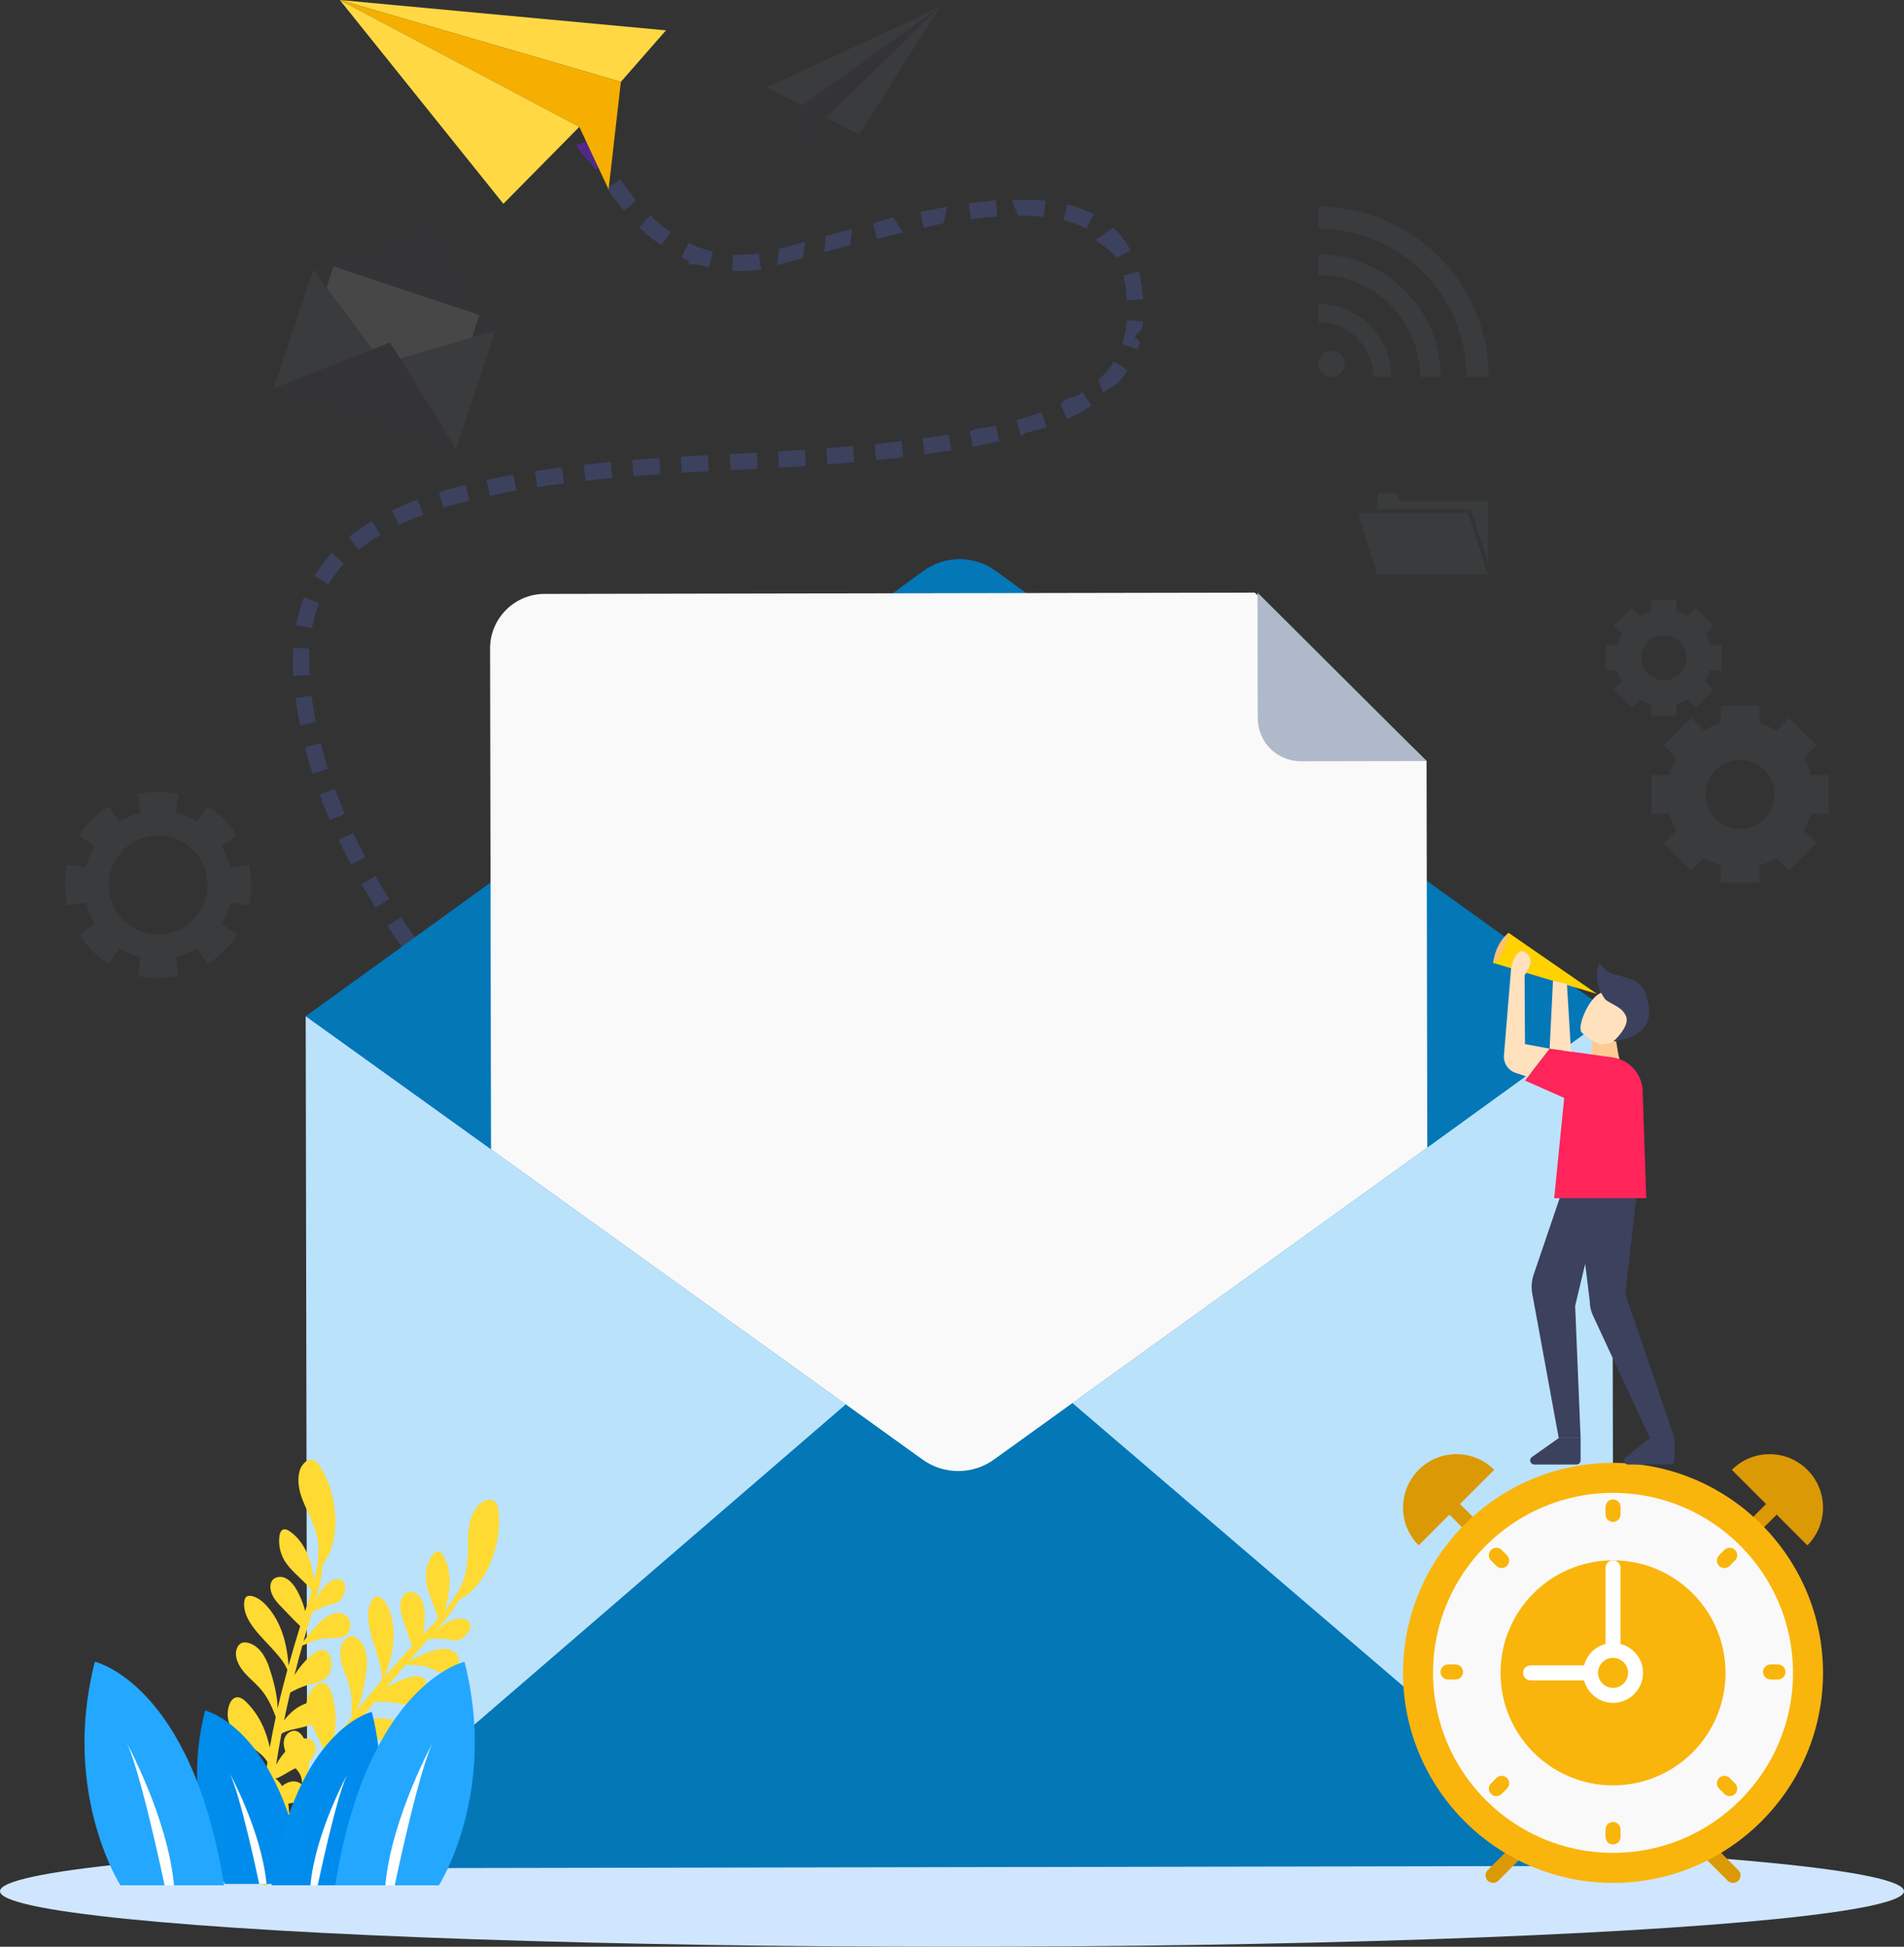 <?xml version="1.0" encoding="utf-8"?>
<!-- Generator: Adobe Illustrator 16.0.0, SVG Export Plug-In . SVG Version: 6.00 Build 0)  -->
<!DOCTYPE svg PUBLIC "-//W3C//DTD SVG 1.1//EN" "http://www.w3.org/Graphics/SVG/1.1/DTD/svg11.dtd">
<svg version="1.1" id="Layer_1" xmlns="http://www.w3.org/2000/svg" xmlns:xlink="http://www.w3.org/1999/xlink" x="0px" y="0px"
	 width="880.385px" height="900px" viewBox="152.808 156.212 880.385 900" enable-background="new 152.808 156.212 880.385 900"
	 xml:space="preserve">
<rect x="152.808" y="156.212" width="880.385" height="900" fill="#333333" stroke="none"/>
<g>
	<ellipse fill="#D0E6FF" cx="593" cy="1030.524" rx="440.192" ry="25.688"/>
	<g>
		<g>
			<g>
				<g>
					<path fill="none" d="M332.992,638.951l-1.183-1.286l-0.917-1.022l-1.695-1.934c-1.105-1.272-2.158-2.519-3.203-3.769
						c-2.078-2.491-4.071-4.977-6.029-7.476c-3.91-4.995-7.634-10.052-11.223-15.206c-7.176-10.301-13.813-20.975-19.904-32.075
						l65.805-35.992c4.717,8.599,9.956,17.033,15.622,25.167c2.83,4.065,5.772,8.057,8.786,11.907
						c1.507,1.922,3.028,3.818,4.548,5.641l2.252,2.652l1.08,1.234l0.73,0.812L332.992,638.951z"/>
				</g>
				<path fill="#3C415E" d="M332.822,571.877l-6.364,3.971c-2.227-3.603-4.409-7.233-6.5-10.919l6.52-3.709
					C328.518,564.817,330.648,568.36,332.822,571.877z"/>
				<path fill="#3C415E" d="M345.265,590.319l-6.068,4.411c-2.499-3.418-4.904-6.904-7.266-10.417l6.236-4.168
					C340.474,583.576,342.824,586.982,345.265,590.319z"/>
				<path fill="#3C415E" d="M358.952,607.726l-5.688,4.89c-2.784-3.236-5.448-6.536-8.057-9.88l5.921-4.605
					C353.67,601.389,356.268,604.605,358.952,607.726z"/>
			</g>
			<g>
				<g>
					<path fill="none" d="M288.838,576.182c-6.042-11.132-11.594-22.643-16.315-34.703c-4.73-12.045-8.792-24.541-11.718-37.564
						l73.127-16.681c4.045,17.816,11.33,35.749,20.712,52.955L288.838,576.182z"/>
				</g>
				<path fill="#3C415E" d="M304.497,511.642l-7.151,2.266c-0.688-2.016-1.229-4.082-1.84-6.123
					c-0.623-2.039-1.137-4.11-1.665-6.178l7.271-1.847c0.508,1.994,1.003,3.993,1.606,5.963
					C303.31,507.698,303.829,509.692,304.497,511.642z"/>
				<path fill="#3C415E" d="M312.208,532.44l-6.907,2.926c-0.826-1.958-1.663-3.91-2.415-5.901
					c-0.764-1.985-1.574-3.951-2.268-5.964l7.046-2.572c0.67,1.949,1.459,3.858,2.199,5.783
					C310.593,528.642,311.406,530.539,312.208,532.44z"/>
				<polygon fill="#3C415E" points="321.68,552.451 315.037,555.936 312.144,550.27 309.378,544.536 316.171,541.353 
					318.863,546.932 				"/>
			</g>
			<g>
				<g>
					<path fill="none" d="M260.804,503.916c-0.721-3.26-1.454-6.512-2.016-9.838c-0.294-1.656-0.609-3.304-0.881-4.969l-0.72-5.026
						c-0.52-3.239-0.811-7.011-1.156-10.573c-0.2-1.768-0.22-3.702-0.31-5.56c-0.058-1.887-0.17-3.722-0.159-5.652l0.136-5.847
						c0.043-0.985,0.025-1.924,0.128-2.947l0.269-3.028l0.292-3.026c0.108-1.013,0.177-2,0.37-3.053
						c0.333-2.077,0.687-4.152,1.059-6.223c0.096-0.519,0.181-1.033,0.29-1.554l0.385-1.586l0.796-3.166l0.831-3.156
						c0.283-1.05,0.686-2.118,1.034-3.173c0.74-2.114,1.435-4.225,2.287-6.315c0.907-2.086,1.843-4.163,2.806-6.225l67.33,33.05
						c-0.195,0.497-0.416,0.979-0.666,1.451c-0.209,0.508-0.34,1.087-0.554,1.614c-0.09,0.278-0.232,0.511-0.296,0.822
						c-0.065,0.311-0.135,0.619-0.21,0.925s-0.157,0.613-0.244,0.917l-0.136,0.455c-0.033,0.166-0.049,0.348-0.077,0.519
						c-0.1,0.698-0.219,1.391-0.357,2.083c-0.09,0.325-0.089,0.744-0.125,1.128l-0.102,1.167l-0.126,1.166
						c-0.063,0.373-0.021,0.845-0.041,1.261c-0.013,0.86-0.036,1.718-0.071,2.577c-0.016,0.876,0.077,1.847,0.097,2.767
						c0.054,0.946,0.009,1.826,0.15,2.85l0.288,2.984c0.058,0.515,0.058,0.956,0.158,1.533l0.24,1.657l0.466,3.314
						c0.181,1.108,0.404,2.216,0.599,3.325c0.358,2.218,0.878,4.442,1.364,6.668L260.804,503.916z"/>
				</g>
				<path fill="#3C415E" d="M297.103,446.59l-7.371-1.396l0.283-1.641l0.406-1.625l0.829-3.246c0.239-1.09,0.652-2.14,1.012-3.202
					l1.111-3.179l6.982,2.741l-0.984,2.831c-0.322,0.946-0.696,1.874-0.906,2.857l-0.742,2.914l-0.369,1.457L297.103,446.59z"/>
				<path fill="#3C415E" d="M295.92,468.286l-7.489,0.44c-0.07-2.175-0.203-4.344-0.213-6.525c0.064-2.19,0.075-4.377,0.194-6.569
					l7.486,0.476c-0.108,2.021-0.114,4.052-0.179,6.078C295.729,464.216,295.858,466.253,295.92,468.286z"/>
				<path fill="#3C415E" d="M298.874,490.063l-7.354,1.479l-1.149-6.311c-0.375-2.105-0.625-4.235-0.941-6.35l7.437-0.985
					c0.305,2.032,0.542,4.074,0.903,6.098L298.874,490.063z"/>
			</g>
			<g>
				<g>
					<path fill="none" d="M266.244,413c4.072-8.182,9.291-15.885,15.266-22.513c1.491-1.641,3.046-3.158,4.595-4.717
						c0.78-0.758,1.552-1.571,2.35-2.272l2.405-2.082l2.427-2.06c0.812-0.689,1.626-1.37,2.448-1.954
						c1.642-1.219,3.294-2.425,4.956-3.619c0.415-0.292,0.831-0.608,1.246-0.879l1.244-0.794l2.495-1.577
						c1.664-1.025,3.351-2.141,5.002-3l4.993-2.708l1.252-0.665l1.235-0.589l2.475-1.171c1.646-0.76,3.318-1.589,4.951-2.274
						l4.897-2.01l2.454-0.995c0.812-0.313,1.611-0.586,2.418-0.879l4.837-1.721l24.214,70.988l-3.101,1.106
						c-0.513,0.185-1.045,0.358-1.543,0.55l-1.447,0.601l-2.901,1.179c-0.959,0.394-1.792,0.845-2.699,1.254l-1.337,0.622
						l-0.67,0.307l-0.604,0.334l-2.412,1.31c-0.859,0.409-1.484,0.898-2.216,1.338l-1.072,0.664l-0.541,0.325
						c-0.175,0.11-0.309,0.233-0.466,0.347c-0.608,0.462-1.224,0.912-1.852,1.348c-0.338,0.211-0.588,0.446-0.838,0.676
						l-0.779,0.675l-0.799,0.653c-0.267,0.215-0.432,0.455-0.66,0.675c-0.413,0.449-0.903,0.863-1.302,1.296
						c-1.537,1.74-2.611,3.44-3.592,5.283L266.244,413z"/>
				</g>
				<path fill="#3C415E" d="M337.241,398.965l-3.243-6.764c3.896-1.914,7.9-3.51,11.91-5.056l2.626,7.027
					C344.711,395.646,340.902,397.165,337.241,398.965z"/>
				<path fill="#3C415E" d="M318.74,410.413l-4.736-5.817c0.829-0.748,1.734-1.377,2.625-2.031l2.676-1.951
					c0.877-0.681,1.836-1.208,2.755-1.807l2.787-1.749l3.838,6.445l-2.574,1.616c-0.848,0.553-1.745,1.04-2.538,1.663l-2.444,1.785
					C320.316,409.161,319.481,409.735,318.74,410.413z"/>
				<path fill="#3C415E" d="M304.633,426.418l-6.425-3.872c0.525-1.001,1.191-1.911,1.832-2.838l1.933-2.774
					c0.669-0.902,1.423-1.737,2.134-2.607c0.731-0.851,1.419-1.748,2.192-2.556l5.506,5.095c-0.693,0.722-1.293,1.521-1.946,2.276
					c-0.63,0.773-1.307,1.512-1.9,2.313l-1.705,2.457C305.686,424.729,305.09,425.53,304.633,426.418z"/>
			</g>
			<g>
				<g>
					<path fill="none" d="M340.19,354.523c12.849-4.379,25.294-7.363,37.501-9.754c12.205-2.373,24.179-4.118,36.034-5.559
						l8.944,74.47c-10.446,1.268-20.717,2.782-30.568,4.696c-9.837,1.914-19.278,4.25-27.696,7.135L340.19,354.523z"/>
				</g>
				<path fill="#3C415E" d="M401.272,381.433l-1.143-7.413c4.162-0.681,8.335-1.208,12.506-1.768l0.958,7.439
					C409.48,380.243,405.363,380.764,401.272,381.433z"/>
				<path fill="#3C415E" d="M379.353,385.418l-1.581-7.333l6.218-1.275c2.071-0.443,4.155-0.762,6.232-1.148l1.316,7.385
					c-2.035,0.379-4.085,0.691-6.107,1.125L379.353,385.418z"/>
				<path fill="#3C415E" d="M357.947,390.984l-2.233-7.162c4.066-1.329,8.189-2.36,12.295-3.478l1.832,7.274
					C365.864,388.702,361.855,389.701,357.947,390.984z"/>
			</g>
			<g>
				<g>
					<path fill="none" d="M413.724,339.21c23.691-2.83,46.873-4.351,69.892-5.47l3.528,74.922
						c-21.857,1.056-43.543,2.509-64.476,5.017L413.724,339.21z"/>
				</g>
				<polygon fill="#3C415E" points="468.074,374.793 467.623,367.305 473.892,366.928 480.161,366.611 480.54,374.103 
					474.305,374.419 				"/>
				<path fill="#3C415E" d="M445.749,376.366l-0.614-7.476c4.178-0.378,8.358-0.634,12.538-0.947l0.518,7.483
					C454.042,375.737,449.888,375.991,445.749,376.366z"/>
				<path fill="#3C415E" d="M423.564,378.497l-0.834-7.454c4.174-0.513,8.354-0.855,12.53-1.291l0.703,7.468
					C431.831,377.651,427.685,377.989,423.564,378.497z"/>
			</g>
			<g>
				<g>
					<path fill="none" d="M483.616,333.741l16.594-0.83c5.49-0.304,10.985-0.601,16.439-0.962
						c5.478-0.325,10.891-0.744,16.328-1.128c5.392-0.447,10.812-0.857,16.144-1.384l7.02,74.675
						c-5.849,0.576-11.63,1.015-17.433,1.494c-5.769,0.41-11.556,0.854-17.293,1.195c-5.756,0.382-11.479,0.691-17.204,1.008
						l-17.066,0.853L483.616,333.741z"/>
				</g>
				<polygon fill="#3C415E" points="535.404,370.906 534.835,363.426 547.246,362.41 547.905,369.883 				"/>
				<polygon fill="#3C415E" points="512.972,372.418 512.527,364.929 524.971,364.136 525.48,371.62 				"/>
				<path fill="#3C415E" d="M490.607,373.6l-0.357-7.493c4.156-0.213,8.315-0.387,12.466-0.63l0.403,7.49
					C498.948,373.212,494.778,373.387,490.607,373.6z"/>
			</g>
			<g>
				<g>
					<path fill="none" d="M549.121,329.438c10.69-1.012,21.277-2.174,31.504-3.694c10.214-1.517,20.159-3.339,29.25-5.655
						l18.582,72.666c-12.689,3.225-24.884,5.399-36.888,7.191c-11.998,1.779-23.754,3.062-35.429,4.167L549.121,329.438z"/>
				</g>
				<path fill="#3C415E" d="M602.576,362.771l-1.395-7.37c2.03-0.343,1.146-0.529,3.16-0.932l5.891-0.906l2.985-0.702l1.71,7.304
					l-3.077,0.723l-3.09,0.643C606.7,361.943,604.646,362.421,602.576,362.771z"/>
				<polygon fill="#3C415E" points="580.284,366.333 579.279,358.9 585.417,358.044 591.527,357.084 592.728,364.49 
					583.634,365.746 				"/>
				<path fill="#3C415E" d="M557.978,368.939l-0.745-7.463c4.116-0.453,8.245-0.847,12.352-1.353l0.878,7.45
					C566.304,368.084,562.14,368.482,557.978,368.939z"/>
			</g>
			<g>
				<g>
					<path fill="none" d="M609.875,320.089c4.455-1.203,8.874-2.427,12.704-3.861l1.465-0.521l0.732-0.256l0.665-0.281l2.666-1.102
						c0.468-0.172,0.847-0.372,1.237-0.564l1.182-0.569l1.188-0.554c0.371-0.188,0.679-0.389,1.023-0.578l1.015-0.561
						c0.332-0.185,0.718-0.359,0.956-0.552c0.544-0.376,1.099-0.733,1.667-1.072c0.463-0.353,0.848-0.691,1.302-1
						c0.104-0.078,0.239-0.153,0.322-0.23l0.218-0.23c0.149-0.148,0.304-0.29,0.465-0.424c1.155-1.121,1.496-1.691,1.803-2.3
						l67.711,32.265c-0.566,1.19-1.144,2.375-1.738,3.548c-0.653,1.14-1.32,2.274-2.002,3.4s-1.375,2.245-2.081,3.354
						c-0.731,1.074-1.508,2.099-2.278,3.138c-0.774,1.034-1.561,2.06-2.354,3.076c-0.795,1.02-1.646,1.895-2.479,2.837
						c-1.681,1.833-3.39,3.738-5.151,5.282l-2.654,2.408l-1.342,1.187c-0.447,0.382-0.892,0.71-1.339,1.066
						c-1.784,1.383-3.602,2.794-5.411,4.088c-1.786,1.19-3.586,2.365-5.396,3.519c-0.916,0.608-1.787,1.07-2.677,1.578l-2.666,1.488
						c-0.887,0.483-1.79,0.999-2.669,1.448l-2.612,1.265l-2.618,1.25c-0.875,0.416-1.756,0.839-2.598,1.175l-5.119,2.12
						l-1.281,0.522l-1.25,0.455l-2.501,0.902c-6.711,2.46-13.13,4.249-19.521,5.953L609.875,320.089z"/>
				</g>
				<path fill="#3C415E" d="M662.842,337.695l-2.2-5.801c1.471-1.221,2.646-2.676,3.939-4.037c0.608-0.709,1.127-1.48,1.698-2.212
					l0.844-1.11c0.25-0.39,0.479-0.792,0.721-1.186l6.352,3.99c-0.289,0.472-0.568,0.951-0.869,1.415l-0.994,1.325
					c-0.675,0.873-1.305,1.787-2.021,2.623C668.811,334.305,664.518,336.288,662.842,337.695z"/>
				<path fill="#3C415E" d="M646.229,349.934l-3.144-6.81c1.774-0.876,0.741-1.376,2.421-2.381l5.454-1.71
					c0.845-0.493,1.635-1.051,2.457-1.573l4.111,6.274c-0.912,0.579-1.803,1.2-2.733,1.744l-2.819,1.57
					C650.117,348.149,648.152,348.99,646.229,349.934z"/>
				<path fill="#3C415E" d="M624.813,357.634l-2.037-7.219c1.98-0.501,3.888-1.168,5.829-1.754c1.951-0.57,3.832-1.281,5.729-1.958
					l2.578,7.044c-1.999,0.715-6.868,1.744-8.897,2.338C625.989,356.698,626.86,357.115,624.813,357.634z"/>
			</g>
			<g>
				<g>
					<path fill="none" d="M640.485,305.433c0.285-0.611,0.622-1.556,0.826-3.51c0.002-0.54,0.085-1.014,0.107-1.6
						c-0.03-0.645-0.039-1.288-0.023-1.934c0.013-0.15,0-0.331-0.024-0.527l-0.055-0.566l-0.091-1.134l-0.035-0.567l-0.016-0.284
						l-0.034-0.221c-0.047-0.29-0.086-0.58-0.118-0.871c-0.191-1.059-0.354-2.007-0.561-2.527c-0.202-0.582-0.308-0.85-0.271-0.756
						c-0.022,0.018,0.005,0,0.005,0l43.101-61.397c9.233,6.411,16.915,14.974,22.372,24.792c0.666,1.236,1.315,2.481,1.945,3.736
						c0.604,1.243,1.134,2.473,1.68,3.721c0.568,1.266,0.988,2.445,1.44,3.66c0.448,1.211,0.891,2.432,1.237,3.609
						c1.559,4.818,2.484,9.4,3.202,13.878l0.448,3.304l0.104,0.823l0.067,0.765l0.13,1.532l0.241,3.067l0.11,1.533
						c0.043,0.504,0.071,1.023,0.074,1.575c0.042,2.163,0.061,4.329,0.057,6.492c-0.056,2.22-0.242,4.544-0.406,6.808l-0.143,1.712
						l-0.249,1.785l-0.544,3.565c-0.316,2.339-0.958,4.823-1.564,7.251c-0.328,1.221-0.591,2.42-1.005,3.649
						c-0.41,1.229-0.835,2.453-1.272,3.673c-0.446,1.219-0.87,2.437-1.369,3.642c-0.537,1.201-1.09,2.398-1.655,3.588
						L640.485,305.433z"/>
				</g>
				<path fill="#3C415E" d="M675.568,271.942l-6.611,3.549c-1.667-3.228-6.822-5.844-9.486-8.307l7.965-5.8
					C670.716,264.411,673.509,267.977,675.568,271.942z"/>
				<path fill="#3C415E" d="M681.379,294.595l-7.484,0.495c-0.269-4.792-0.627-7.177-1.748-11.404l7.243-1.948
					C680.518,285.977,681.136,290.312,681.379,294.595z"/>
				<path fill="#3C415E" d="M678.774,317.696l-7.103-2.414l0.473-1.312l0.335-1.364c0.22-0.911,0.467-1.812,0.67-2.729l0.427-2.808
					c0.065-0.469,0.162-0.931,0.203-1.406l0.094-1.435l7.479,0.596l-0.112,1.629c-0.048,0.543-0.154,1.082-0.23,1.625l-3.377,3.527
					c-0.234,1.072,2.358,1.858,2.097,2.927l-0.403,1.601L678.774,317.696z"/>
			</g>
			<g>
				<g>
					<path fill="none" d="M640.193,290.937c0,0-0.015,0.021-0.004,0.005c0.024-0.016-0.077-0.018-0.096-0.051
						c-0.005-0.032-0.144-0.069-0.237-0.12c-0.049-0.025-0.097-0.054-0.145-0.085c-0.072-0.022-0.144-0.049-0.213-0.078
						c-0.547-0.233-1.336-0.544-2.446-0.81c-1.097-0.271-2.408-0.541-3.92-0.747c-1.538-0.191-3.223-0.35-5.05-0.434
						c-3.681-0.149-7.819-0.063-12.228,0.298c-4.395,0.339-9.044,0.927-13.812,1.68l-11.71-74.085
						c6.327-0.998,12.829-1.837,19.637-2.368c6.788-0.543,13.9-0.771,21.444-0.456c3.784,0.171,7.699,0.504,11.731,1.032
						c4.054,0.549,8.266,1.338,12.614,2.446c4.339,1.098,8.886,2.606,13.495,4.595l1.722,0.75l1.747,0.843
						c1.164,0.574,2.302,1.125,3.505,1.813c1.191,0.678,2.354,1.299,3.545,2.064c1.185,0.754,2.368,1.51,3.521,2.31L640.193,290.937
						z"/>
				</g>
				<path fill="#3C415E" d="M613.353,248.833l0.562,7.48c-6.923,0.52-10.946,1.146-12.138,1.31l-1.024-7.431
					C604.93,249.617,609.129,249.15,613.353,248.833z"/>
				<path fill="#3C415E" d="M636.245,248.987l-0.812,7.457c-3.919-0.427-7.908-0.592-11.924-0.554l-2.942-7.221
					C624.822,248.63,631.975,248.522,636.245,248.987z"/>
				<path fill="#3C415E" d="M658.605,255.244l-3.469,6.65c-3.3-1.692-6.881-2.982-10.624-3.896l1.78-7.287
					C648.115,251.156,652.351,252.029,658.605,255.244z"/>
			</g>
			<g>
				<g>
					<path fill="none" d="M602.044,290.596c-9.548,1.51-19.57,3.701-29.801,6.242c-10.243,2.538-20.702,5.439-31.488,8.455
						l-20.184-72.238c10.849-3.031,22.042-6.146,33.607-9.014c11.572-2.867,23.512-5.524,36.157-7.531L602.044,290.596z"/>
				</g>
				<polygon fill="#3C415E" points="546.829,261.958 545.908,269.48 533.88,272.786 534.746,265.279 				"/>
				<path fill="#3C415E" d="M565.775,256.67l4.604,7.02c-4.021,0.95-8.035,1.951-12.047,2.986l-1.874-7.264
					C560.509,258.367,561.696,257.635,565.775,256.67z"/>
				<path fill="#3C415E" d="M590.69,251.782l-1.572,7.667c-4.042,0.711-5.201,1.229-9.229,2.093l-1.569-7.335
					C582.425,253.328,586.548,252.511,590.69,251.782z"/>
			</g>
			<g>
				<g>
					<path fill="none" d="M540.754,305.293l-16.537,4.578l-2.133,0.573l-1.08,0.29l-1.582,0.373c-2.111,0.491-4.229,0.96-6.35,1.406
						c-2.166,0.392-4.41,0.674-6.617,0.974c-2.188,0.339-4.504,0.433-6.789,0.557c-9.141,0.457-18.699-0.419-27.819-2.753
						c-9.124-2.33-17.675-6.059-25.247-10.541l38.151-64.578c2.091,1.232,3.954,2.009,5.723,2.463
						c1.777,0.431,3.524,0.586,5.591,0.49c0.998,0.04,2.164-0.249,3.322-0.357c0.621-0.168,1.244-0.312,1.873-0.433l0.473-0.087
						l0.956-0.255l1.934-0.52l15.944-4.415L540.754,305.293z"/>
				</g>
				<path fill="#3C415E" d="M482.416,272.526l-1.779,7.288c-1.107-0.24-2.179-0.618-3.268-0.923
					c-1.086-0.321-5.054-0.349-6.097-0.786l-0.284-1.502c-1.028-0.458-2.037-0.955-3.056-1.434l3.297-6.737
					c0.903,0.421,1.798,0.866,2.707,1.273l2.786,1.073c0.917,0.39,1.875,0.655,2.83,0.935
					C480.507,271.978,481.445,272.32,482.416,272.526z"/>
				<path fill="#3C415E" d="M503.666,273.341l1.115,7.417l-3.335,0.458c-1.117,0.121-2.25,0.139-3.374,0.21l-1.689,0.085
					l-0.845,0.039l-0.849-0.027l-3.392-0.118l0.456-7.487l2.979,0.104l0.745,0.027l-2.131,0.241l4.37-0.358
					c0.993-0.064,1.991-0.073,2.982-0.181L503.666,273.341z"/>
				<polygon fill="#3C415E" points="525.03,267.992 524.168,275.497 512.066,278.83 512.99,271.308 				"/>
			</g>
			<g>
				<g>
					<path fill="none" d="M446.603,300.747c-7.59-4.49-14.228-9.711-20.056-15.216c-5.832-5.515-10.879-11.322-15.365-17.26
						c-4.496-5.942-8.398-12.021-11.919-18.253c-1.769-3.117-3.419-6.274-4.999-9.532c-0.396-0.808-0.789-1.627-1.172-2.465
						c-0.387-0.827-0.77-1.666-1.15-2.534c-0.378-0.842-0.764-1.75-1.145-2.652l-0.593-1.445l-0.325-0.82l-0.438-1.143
						l70.351-26.008l-0.082-0.22l0.025,0.059l0.063,0.159l0.206,0.502l0.526,1.214c0.182,0.419,0.383,0.856,0.592,1.303
						c0.199,0.439,0.414,0.886,0.636,1.337c0.871,1.797,1.82,3.621,2.829,5.387c2.001,3.549,4.189,6.938,6.48,9.952
						c4.561,6.074,9.525,10.633,13.687,13.058L446.603,300.747z"/>
				</g>
				<path fill="#52298A" d="M434.545,230.831l-6.515,3.717c-2.141-3.752-6.987-7.311-8.78-11.265l9.715-3.363
					C430.65,223.634,432.519,227.281,434.545,230.831z"/>
				<path fill="#3C415E" d="M447.038,248.841l-5.723,4.848c-2.845-3.313-5.418-6.817-7.853-10.399l6.216-4.199
					C441.758,242.15,443,244.141,447.038,248.841z"/>
				<path fill="#3C415E" d="M462.891,263.536l-4.287,6.155c-3.618-2.588-7.057-5.393-10.224-8.446l5.2-5.406
					C455.803,257.983,457.627,259.758,462.891,263.536z"/>
			</g>
		</g>
		<g>
			<path fill="#FFD844" d="M460.749,170.242l-20.856,23.813L309.92,156.213L460.749,170.242z"/>
			<path fill="#F6AF00" d="M434.211,243.783l5.681-49.727L309.92,156.213l110.765,58.643L434.211,243.783z"/>
			<path fill="#FFD844" d="M385.565,250.433l35.119-35.578l-110.766-58.643L385.565,250.433z"/>
		</g>
	</g>
	<g>
		<path fill="#BBE2FB" d="M898.904,993.665c0.016,7.551-2.489,13.849-7.514,18.891c-5.027,3.786-10.058,6.31-17.608,6.325
			l-553.732,1.023c-6.292,0.012-12.589-2.493-17.631-6.26c-5.044-5.025-7.571-11.312-7.585-18.862l-0.682-368.737l604.072-1.116
			L898.904,993.665L898.904,993.665z"/>
		<path fill="#0477B7" d="M891.391,1012.556c-5.027,3.786-10.058,6.31-17.608,6.325l-553.732,1.023
			c-6.292,0.012-12.589-2.493-17.631-6.26l294.018-253.498L891.391,1012.556z"/>
		<path fill="#0477B7" d="M898.224,624.929l-85.463,61.823L612.928,830.59c-10.055,7.569-23.897,7.595-33.979,0.063l-199.105-143.1
			l-85.691-61.508l85.463-61.824l186.009-133.743l13.825-10.093c10.054-7.569,23.897-7.595,33.979-0.062l13.862,10.042
			l89.472,64.017l44.104,31.381l51.668,37.658L898.224,624.929z"/>
		<path fill="#FAF9F9" d="M812.431,508.049l0.33,178.703L612.928,830.59c-10.055,7.569-23.897,7.595-33.979,0.063l-199.105-143.1
			l-0.428-231.56c-0.026-13.845,11.279-25.192,25.123-25.216l328.464-0.607L812.431,508.049z"/>
		<path fill="#AFB9CA" d="M734.367,488.058c0.02,11.326,8.846,20.119,20.172,20.098l57.891-0.107l-78.171-77.881L734.367,488.058
			L734.367,488.058z"/>
	</g>
	<g>
		<path fill="#FFDA32" d="M359.856,918.615c-5.213-0.795-10.863,2.219-15.481,4.244c-0.494,0.217-1.532,0.786-2.608,1.358
			c1.843-2.109,3.697-4.208,5.569-6.293c1.242-1.384,2.501-2.761,3.758-4.138c1.348,0.21,4.176-0.272,7.403,0.089
			c3.815,0.428,5.431,1.923,8.916-0.978c3.285-2.733,4.675-7.498-0.519-8.281c-4.415-0.665-8.507,2.215-12.158,5.126
			c3.829-4.336,7.439-8.821,10.208-13.83c13.724-6.953,20.244-27.349,18.289-41.568c-0.188-1.365-0.486-2.813-1.463-3.787
			c-2.118-2.112-5.845-0.63-7.83,1.607c-2.781,3.133-4.015,7.367-4.461,11.533c-0.445,4.166-0.185,8.374-0.396,12.559
			c-0.179,3.522-0.89,6.803-1.761,10.03c-0.038,0.055-0.08,0.101-0.108,0.17c-2.149,5.36-5.34,10.145-8.985,14.631
			c1.344-3.313,2.001-8.177,2.238-10.087c0.659-5.337-0.012-10.98-2.766-15.6c-0.512-0.86-1.207-1.752-2.199-1.891
			c-1.246-0.173-2.29,0.915-2.975,1.972c-2.406,3.716-3.333,8.363-2.536,12.718c1.021,5.574,3.985,10.68,5.233,16.211
			c0.07-0.003,0.139-0.017,0.207-0.028c-2.267,2.573-4.637,5.066-7.002,7.532c0.977-4.601,0.875-10.126,0.393-12.65
			c-0.383-2-1.059-4.033-2.49-5.481c-1.432-1.45-3.775-2.149-5.575-1.196c-1.05,0.555-1.784,1.586-2.23,2.688
			c-1.428,3.524-0.17,7.505,1.09,11.095c1.259,3.584,2.375,7.306,3.785,10.845c-0.28,0.299-0.562,0.6-0.838,0.9
			c-4.016,4.377-7.981,8.805-11.875,13.299c1.227-3.11,2.249-6.313,2.98-9.562c1.481-6.575,1.684-13.544-0.318-19.896
			c-0.804-2.549-2.013-5.053-4.036-6.73c-0.82-0.681-1.927-1.227-2.926-0.819c-0.534,0.218-0.942,0.676-1.285,1.15
			c-2.141,2.963-2.392,6.918-1.94,10.528c0.714,5.72,2.94,11.075,4.523,16.59c0.909,3.163,1.876,6.805,1.693,10.25
			c-4.012,4.667-7.932,9.414-11.732,14.25c2.625-5.741,3.949-13.336,4.604-18.739c0.638-5.273,0.101-11.388-4.076-14.669
			c-0.607-0.479-1.293-0.885-2.052-1.037c-2.376-0.48-4.543,1.678-5.357,3.962c-1.04,2.921-0.681,6.169,0.177,9.147
			c0.859,2.979,2.193,5.801,3.124,8.759c1.657,5.267,1.609,10.422,1.094,15.775c-2.905,3.78-5.742,7.616-8.498,11.513
			c0.722-2.941,1.066-6.114,1.207-7.754c0.457-5.349-0.206-10.805-2.039-15.854c-0.619-1.71-1.602-3.579-3.375-3.98
			c-1.542-0.349-3.087,0.579-4.223,1.681c-2.911,2.822-4.336,7.099-3.7,11.103c0.412,2.595,1.612,4.987,2.796,7.333
			c1.225,2.426,2.45,4.851,3.675,7.277c0.936,1.853,1.554,3.756,1.799,5.775c-2.955,4.366-5.801,8.805-8.518,13.32
			c0.562-2.127,1.005-4.284,1.256-6.459c0.567-4.901,0.079-10.048-2.225-14.412c-0.793-1.502-1.928-2.993-3.57-3.427
			c-2.324-0.614-4.751,1.283-5.443,3.585c-0.691,2.303-0.043,4.798,0.928,6.996c0.905,2.051,2.09,3.975,3.513,5.705
			c1.014,1.232,2.162,2.391,2.849,3.831c0.851,1.783,0.912,3.827,0.958,5.802c0.011,0.407,0.017,0.819,0.028,1.23
			c-2.096,3.549-4.176,7.164-6.152,10.848c0.129-4.469-1.253-9.221-3.349-12.814c-1.316-2.258-3.648-4.531-6.172-3.854
			c-0.797,0.215-1.501,0.719-2.022,1.359c-1.882,2.321-1.095,5.885,0.662,8.303c1.756,2.417,4.292,4.155,6.225,6.436
			c1.108,1.307,1.537,3.468,2.429,4.851c-2.977,5.902-5.61,11.968-7.549,18.187c-0.57,1.824,1.877,2.663,2.723,1.025
			c2.301-4.448,4.518-8.919,6.757-13.372c2.255,1.087,11.693,2.968,13.146,3.356c2.315,0.62,5.191,0.314,6.506-1.688
			c1.27-1.933,0.442-4.72-1.344-6.188c-1.785-1.47-4.242-1.851-6.552-1.748c-1.298,0.058-6.984,1.314-10.154,3.104
			c2.315-4.563,4.687-9.096,7.212-13.563c1.469-0.085,3.003-0.25,4.494,0.021c2.367,0.432,4.573,1.547,6.949,1.932
			s5.196-0.214,6.356-2.323c1.384-2.519-0.524-5.869-3.209-6.892c-2.685-1.022-5.717-0.308-8.374,0.786
			c-0.84,0.346-2.046,0.813-3.256,1.403c0.217-0.357,0.423-0.722,0.643-1.078c1.194-1.946,2.419-3.873,3.655-5.791
			c3.12,0.666,7.524-0.338,10.838-0.249c3.118,0.083,6.388,0.342,9.211-0.984c2.824-1.324,4.86-4.934,3.297-7.634
			c-1.417-2.447-4.834-2.805-7.609-2.263c-2.991,0.583-8.318,2.718-12.053,5.543c2.711-4.023,5.506-7.989,8.37-11.905
			c5.42-0.645,12.439,3.539,18.257,1.456c2.351-0.842,5.586-3.545,4.402-6.544c-0.931-2.361-4.966-2.538-7.083-2.732
			c-3.597-0.33-7.995,0.736-11.806,2.734c1.15-1.527,2.307-3.049,3.477-4.563c1.503-1.948,3.027-3.88,4.562-5.804
			c2.07-0.129,5.661-0.195,8.958,0.346c4.284,0.703,8.769,2.37,12.211-1.552c3.147-3.586,4.58-11.052-2.015-10.654
			c-3.708,0.224-9.387,2.451-13.955,5.442c3.008-3.647,6.064-7.254,9.164-10.822c3.246,0.397,6.047-0.162,10.688,1.423
			c3.759,1.283,8.293,4.854,11.769,1.647C367.01,925.016,365.041,919.404,359.856,918.615z"/>
		<path fill="#FFDA32" d="M307.104,902.177c-5.051,1.515-8.866,6.658-12.173,10.466c-0.354,0.407-1.048,1.367-1.775,2.345
			c0.763-2.694,1.54-5.386,2.337-8.071c0.53-1.782,1.079-3.565,1.624-5.349c1.308-0.388,3.657-2.035,6.728-3.09
			c3.63-1.247,5.73-0.59,7.638-4.701c1.798-3.877,1.013-8.778-4.015-7.262c-4.276,1.289-6.739,5.645-8.792,9.84
			c1.604-5.559,2.945-11.157,3.302-16.87c9.423-12.16,6.58-33.383-1.276-45.395c-0.755-1.154-1.645-2.335-2.944-2.796
			c-2.817-1.003-5.551,1.933-6.387,4.805c-1.171,4.022-0.473,8.377,0.909,12.333c1.381,3.955,3.418,7.646,5.019,11.519
			c1.347,3.262,2.11,6.527,2.705,9.818c-0.011,0.065-0.029,0.125-0.025,0.201c0.354,5.764-0.48,11.454-1.853,17.068
			c-0.206-3.57-1.693-8.245-2.298-10.073c-1.69-5.106-4.713-9.917-9.18-12.913c-0.831-0.558-1.84-1.067-2.795-0.767
			c-1.201,0.377-1.678,1.809-1.844,3.056c-0.583,4.389,0.569,8.984,3.154,12.578c3.31,4.599,8.175,7.944,11.671,12.408
			c0.063-0.033,0.119-0.075,0.176-0.114c-0.946,3.296-2.021,6.564-3.101,9.806c-1.087-4.577-3.545-9.525-5.063-11.6
			c-1.203-1.645-2.684-3.19-4.598-3.887c-1.914-0.697-4.332-0.326-5.55,1.307c-0.711,0.951-0.933,2.196-0.865,3.384
			c0.22,3.797,3.061,6.855,5.737,9.56c2.673,2.7,5.274,5.584,8.064,8.18c-0.124,0.39-0.25,0.782-0.371,1.173
			c-1.754,5.674-3.442,11.374-5.036,17.102c-0.223-3.336-0.67-6.667-1.401-9.916c-1.478-6.575-4.28-12.961-8.808-17.842
			c-1.817-1.958-3.982-3.704-6.528-4.354c-1.034-0.264-2.268-0.283-2.996,0.513c-0.389,0.426-0.563,1.014-0.669,1.59
			c-0.665,3.595,0.802,7.276,2.754,10.345c3.096,4.864,7.401,8.749,11.193,13.056c2.175,2.47,4.609,5.345,5.919,8.536
			c-1.627,5.937-3.137,11.904-4.5,17.902c-0.086-6.313-2.142-13.743-3.864-18.907c-1.681-5.037-4.785-10.333-9.964-11.51
			c-0.754-0.171-1.548-0.246-2.299-0.06c-2.353,0.585-3.387,3.463-3.144,5.875c0.311,3.085,2.026,5.865,4.078,8.19
			c2.052,2.324,4.466,4.303,6.573,6.576c3.753,4.051,5.917,8.729,7.744,13.787c-1.006,4.66-1.928,9.343-2.749,14.043
			c-0.606-2.967-1.656-5.98-2.231-7.524c-1.876-5.028-4.812-9.675-8.631-13.454c-1.292-1.279-2.981-2.548-4.755-2.15
			c-1.542,0.345-2.542,1.846-3.096,3.325c-1.421,3.797-0.878,8.271,1.411,11.618c1.482,2.168,3.592,3.817,5.667,5.429
			c2.146,1.667,4.291,3.334,6.439,5.002c1.638,1.273,3.012,2.729,4.098,4.449c-0.8,5.212-1.471,10.441-1.993,15.685
			c-0.403-2.162-0.926-4.302-1.631-6.374c-1.586-4.674-4.23-9.114-8.182-12.071c-1.361-1.019-3.023-1.88-4.694-1.568
			c-2.362,0.439-3.744,3.195-3.383,5.571c0.361,2.376,2.016,4.354,3.835,5.925c1.695,1.464,3.59,2.695,5.617,3.65
			c1.443,0.68,2.977,1.232,4.214,2.241c1.532,1.248,2.463,3.068,3.353,4.833c0.182,0.363,0.366,0.732,0.551,1.1
			c-0.375,4.105-0.705,8.264-0.913,12.438c-1.797-4.094-5.081-7.796-8.514-10.146c-2.156-1.476-5.238-2.532-7.228-0.839
			c-0.629,0.535-1.05,1.292-1.246,2.095c-0.707,2.903,1.531,5.787,4.153,7.219c2.623,1.432,5.658,1.917,8.381,3.149
			c1.562,0.706,2.875,2.476,4.273,3.344c-0.162,6.608,0.056,13.218,0.966,19.668c0.267,1.893,2.836,1.602,2.9-0.241
			c0.173-5.004,0.263-9.993,0.378-14.976c2.504,0.016,11.838-2.327,13.317-2.597c2.356-0.432,4.825-1.938,5.156-4.313
			c0.319-2.29-1.623-4.454-3.865-5.018c-2.243-0.563-4.625,0.146-6.669,1.229c-1.149,0.607-5.75,4.178-7.847,7.152
			c0.138-5.114,0.341-10.227,0.709-15.345c1.292-0.706,2.608-1.512,4.07-1.904c2.324-0.623,4.795-0.561,7.106-1.23
			c2.312-0.67,4.604-2.42,4.75-4.821c0.173-2.867-2.987-5.079-5.852-4.854c-2.864,0.226-5.299,2.171-7.231,4.297
			c-0.611,0.672-1.5,1.61-2.34,2.663c0.042-0.418,0.074-0.834,0.118-1.252c0.247-2.271,0.528-4.535,0.824-6.797
			c3.104-0.733,6.653-3.527,9.686-4.867c2.854-1.26,5.919-2.428,7.903-4.834c1.983-2.407,2.278-6.541-0.29-8.311
			c-2.329-1.604-5.57-0.465-7.846,1.214c-2.453,1.809-6.353,6.019-8.518,10.171c0.727-4.798,1.555-9.577,2.465-14.343
			c4.622-2.903,12.756-2.129,17.122-6.504c1.764-1.768,3.53-5.595,1.176-7.799c-1.853-1.735-5.576-0.166-7.571,0.565
			c-3.391,1.242-6.91,4.089-9.498,7.526c0.385-1.872,0.779-3.743,1.187-5.612c0.524-2.405,1.074-4.804,1.637-7.198
			c1.815-1.005,5.031-2.601,8.244-3.523c4.172-1.2,8.939-1.615,10.37-6.633c1.309-4.589-0.594-11.949-6.384-8.767
			c-3.254,1.79-7.432,6.235-10.279,10.895c1.156-4.583,2.374-9.15,3.646-13.704c3.104-1.031,5.395-2.735,10.268-3.292
			c3.947-0.45,9.573,0.836,11.341-3.551C316.31,904.898,312.126,900.67,307.104,902.177z"/>
		<g>
			
				<linearGradient id="SVGID_1_" gradientUnits="userSpaceOnUse" x1="-6730.15" y1="684.99" x2="-6680.078" y2="684.99" gradientTransform="matrix(1 0 0 -1 6974.08 1672.069)">
				<stop  offset="0" style="stop-color:#008DEC"/>
				<stop  offset="1" style="stop-color:#008BEC"/>
			</linearGradient>
			<path fill="url(#SVGID_1_)" d="M256.817,1027.162c0,0-21.249-33.08-9.176-80.166c0,0,34.771,7.727,46.361,80.166H256.817z"/>
			<path fill="#FFFFFF" d="M272.656,1027.162c0,0-9.078-43.464-14.149-52.157c0,0,15.258,27.527,17.529,52.157H272.656z"/>
		</g>
		<g>
			
				<linearGradient id="SVGID_2_" gradientUnits="userSpaceOnUse" x1="-6695.703" y1="684.364" x2="-6645.631" y2="684.364" gradientTransform="matrix(1 0 0 -1 6974.08 1672.069)">
				<stop  offset="0" style="stop-color:#008DEC"/>
				<stop  offset="1" style="stop-color:#008BEC"/>
			</linearGradient>
			<path fill="url(#SVGID_2_)" d="M315.562,1027.788c0,0,21.25-33.081,9.176-80.166c0,0-34.772,7.727-46.361,80.166H315.562z"/>
			<path fill="#FFFFFF" d="M299.723,1027.788c0,0,9.078-43.464,14.149-52.157c0,0-15.258,27.528-17.529,52.157H299.723z"/>
		</g>
		<g>
			<path fill="#24A7FF" d="M355.748,1027.788c0,0,27.391-42.644,11.829-103.339c0,0-44.823,9.96-59.763,103.339H355.748z"/>
			<path fill="#FFFFFF" d="M335.33,1027.788c0,0,11.703-56.028,18.239-67.233c0,0-19.668,35.484-22.595,67.233H335.33z"/>
		</g>
		<g>
			<path fill="#24A7FF" d="M208.49,1027.788c0,0-27.391-42.644-11.828-103.339c0,0,44.821,9.96,59.763,103.339H208.49z"/>
			<path fill="#FFFFFF" d="M228.907,1027.788c0,0-11.702-56.028-18.238-67.233c0,0,19.667,35.484,22.595,67.233H228.907z"/>
		</g>
	</g>
	<g>
		<circle fill="#FAF9F9" cx="898.651" cy="929.588" r="90.159"/>
		<circle fill="#F9B50C" cx="898.651" cy="929.587" r="52.015"/>
		<path fill="#DB9905" d="M843.17,1026.681c-0.887,0-1.775-0.34-2.452-1.016c-1.355-1.356-1.355-3.548,0-4.903l13.639-13.639
			c1.355-1.355,3.547-1.355,4.902,0c1.355,1.356,1.355,3.548,0,4.903l-13.639,13.639
			C844.944,1026.341,844.058,1026.681,843.17,1026.681z"/>
		<path fill="#DB9905" d="M954.134,1026.681c-0.888,0-1.775-0.34-2.452-1.016l-13.742-13.742c-1.355-1.356-1.355-3.548,0-4.903
			s3.547-1.356,4.903,0l13.742,13.742c1.355,1.355,1.355,3.547,0,4.903C955.909,1026.341,955.021,1026.681,954.134,1026.681z"/>
		<path fill="#DB9905" d="M961.396,867.912c-0.888,0-1.776-0.34-2.453-1.017c-1.355-1.355-1.355-3.548,0-4.903l10.404-10.402
			c1.355-1.356,3.548-1.356,4.903,0c1.354,1.355,1.354,3.547,0,4.902l-10.404,10.403
			C963.167,867.575,962.279,867.912,961.396,867.912z"/>
		<path fill="#DB9905" d="M835.911,867.912c-0.887,0-1.775-0.34-2.45-1.017l-10.404-10.403c-1.355-1.355-1.355-3.547,0-4.902
			c1.356-1.356,3.546-1.356,4.903,0l10.402,10.402c1.355,1.355,1.355,3.548,0,4.903C837.688,867.575,836.8,867.912,835.911,867.912z
			"/>
		<path fill="#F9B50C" d="M898.651,1026.681c-53.536,0-97.094-43.557-97.094-97.094s43.558-97.094,97.094-97.094
			c53.537,0,97.095,43.557,97.095,97.094S952.191,1026.681,898.651,1026.681z M898.651,846.365
			c-45.891,0-83.223,37.336-83.223,83.223c0,45.886,37.332,83.222,83.223,83.222c45.892,0,83.224-37.336,83.224-83.222
			C981.875,883.7,944.543,846.365,898.651,846.365z"/>
		<g>
			<g>
				<path fill="#F9B50C" d="M898.651,849.412c-1.913,0-3.467,1.55-3.467,3.467v3.469c0,1.917,1.554,3.467,3.467,3.467
					c1.915,0,3.469-1.55,3.469-3.467v-3.469C902.12,850.962,900.569,849.412,898.651,849.412z"/>
				<path fill="#F9B50C" d="M898.651,998.521c-1.913,0-3.467,1.55-3.467,3.468v3.468c0,1.918,1.554,3.468,3.467,3.468
					c1.915,0,3.469-1.55,3.469-3.468v-3.468C902.12,1000.07,900.569,998.521,898.651,998.521z"/>
				<path fill="#F9B50C" d="M974.939,925.699h-3.468c-1.914,0-3.468,1.551-3.468,3.468c0,1.918,1.554,3.468,3.468,3.468h3.468
					c1.914,0,3.468-1.55,3.468-3.468C978.407,927.25,976.856,925.699,974.939,925.699z"/>
				<path fill="#F9B50C" d="M825.832,925.699h-3.469c-1.913,0-3.468,1.551-3.468,3.468c0,1.918,1.555,3.468,3.468,3.468h3.469
					c1.913,0,3.467-1.55,3.467-3.468C829.299,927.25,827.749,925.699,825.832,925.699z"/>
				<path fill="#F9B50C" d="M950.143,872.77l-2.452,2.452c-1.355,1.355-1.355,3.547,0,4.903c0.677,0.675,1.563,1.015,2.452,1.015
					c0.888,0,1.775-0.34,2.451-1.015l2.453-2.453c1.354-1.355,1.354-3.546,0-4.902C953.689,871.414,951.499,871.414,950.143,872.77z
					"/>
				<path fill="#F9B50C" d="M844.709,978.206l-2.451,2.452c-1.355,1.355-1.355,3.547,0,4.902c0.676,0.676,1.563,1.016,2.451,1.016
					c0.889,0,1.775-0.34,2.452-1.016l2.452-2.451c1.355-1.356,1.355-3.548,0-4.903C848.257,976.851,846.065,976.854,844.709,978.206
					z"/>
				<path fill="#F9B50C" d="M952.594,978.206c-1.355-1.355-3.547-1.355-4.902,0s-1.355,3.547,0,4.903l2.452,2.451
					c0.676,0.676,1.563,1.016,2.451,1.016s1.776-0.34,2.452-1.016c1.355-1.355,1.355-3.547,0-4.902L952.594,978.206z"/>
				<path fill="#F9B50C" d="M847.161,872.77c-1.355-1.355-3.547-1.355-4.903,0c-1.355,1.356-1.355,3.547,0,4.902l2.452,2.453
					c0.677,0.675,1.563,1.015,2.451,1.015c0.89,0,1.776-0.34,2.452-1.015c1.357-1.356,1.357-3.548,0-4.903L847.161,872.77z"/>
			</g>
		</g>
		<path fill="#FFFFFF" d="M857.042,929.587c0,1.918,1.55,3.468,3.468,3.468h24.765c1.551,5.966,6.934,10.403,13.378,10.403
			c7.65,0,13.871-6.222,13.871-13.871c0-6.445-4.437-11.829-10.403-13.378V881.04c0-1.917-1.554-3.468-3.468-3.468
			s-3.467,1.551-3.467,3.468v35.169c-4.852,1.261-8.649,5.059-9.911,9.911h-24.766C858.596,926.119,857.042,927.669,857.042,929.587
			z M891.718,929.587c0-3.825,3.11-6.936,6.936-6.936s6.936,3.109,6.936,6.936c0,3.824-3.109,6.936-6.936,6.936
			C894.828,936.523,891.718,933.412,891.718,929.587z"/>
		<path fill="#DB9905" d="M988.515,835.715c9.644,9.643,9.644,25.278,0,34.922l-34.926-34.922
			C963.236,826.072,978.869,826.072,988.515,835.715z"/>
		<path fill="#DB9905" d="M808.792,835.715c-9.644,9.643-9.644,25.278,0,34.922l34.922-34.922
			C834.07,826.072,818.435,826.072,808.792,835.715z"/>
	</g>
	<g>
		<path fill="#FCCB95" d="M901.767,645.889c-0.394,0.18-1.658-8.252-1.658-8.252h-11.383v8.432L901.767,645.889z"/>
		<path fill="#FCC072" d="M850.359,587.466c0,0-5.902,4.216-7.167,13.912C843.192,601.378,852.467,603.487,850.359,587.466z"/>
		<path fill="#3C415E" d="M909.384,710.153l-5.06,44.269l22.767,66.613h-11.383l-26.366-56.727c-0.961-2.069-1.46-4.324-1.46-6.605
			l-2.108-17.195l-4.637,19.396l2.528,61.132h-10.118l-12.226-66.646c-0.553-3.019-0.324-6.13,0.665-9.035l11.982-35.2H909.384
			L909.384,710.153z"/>
		<path fill="#FF245A" d="M914.021,710.153h-42.582l4.638-46.377l-18.129-8.011l11.383-14.755l29.027,4.022
			c7.833,1.086,13.748,7.653,14.011,15.557L914.021,710.153z"/>
		<path fill="#FFE1BD" d="M892.098,638.902c0,0-5.902-2.952-8.01-5.481c-2.108-2.529,2.951-14.756,8.01-17.706
			c5.06-2.951,13.492-3.373,13.492,1.686c0,5.06,4.216,13.491,0,15.6C901.373,635.108,900.108,639.323,892.098,638.902z"/>
		<path fill="#3C415E" d="M895.048,618.243c0,0-6.744-8.433-2.528-16.866c0,0,1.687,4.217,7.167,5.481
			c5.481,1.266,11.746,2.477,13.912,8.433c3.374,9.275,3.573,19.845-14.755,22.346c0,0,7.589-6.747,5.901-11.384
			C903.059,621.616,898,620.772,895.048,618.243z"/>
		<path fill="#FFD200" d="M891.255,615.713l-40.896-28.247c0,0-2.109,11.383-7.167,13.912L891.255,615.713z"/>
		<g>
			<path fill="#FFE1BD" d="M848.197,644.245l3.279-39.761l-0.017-0.006c0.011-0.064,0.021-0.124,0.032-0.186l0.021-0.262
				l0.021,0.008c1.15-6.642,3.91-8.141,5.148-8.141c1.265,0,3.372,1.686,3.794,4.215c0.395,2.368-2.364,6.462-2.718,6.976
				l0.188,31.813l11.383,2.108l-10.118,13.068l-5.644-1.881C850.185,651.07,847.98,647.807,848.197,644.245z"/>
			<polygon fill="#FFE1BD" points="877.342,611.075 879.231,642.382 869.331,641.01 870.887,609.639 			"/>
		</g>
		<path fill="#3C415E" d="M927.091,821.034h-11.384l-11.266,8.83c-1.422,1.114-0.634,3.396,1.172,3.396h19.576
			c1.05,0,1.901-0.85,1.901-1.9V821.034z"/>
		<path fill="#3C415E" d="M883.665,821.034h-10.118l-12.404,8.773c-1.514,1.069-0.757,3.452,1.098,3.452h19.524
			c1.051,0,1.9-0.851,1.9-1.901V821.034L883.665,821.034z"/>
	</g>
	<path opacity="0.1" fill="#738598" enable-background="new    " d="M255.314,547.494l6.973-5.193
		c-3.404-5.359-7.95-9.904-13.31-13.309l-5.192,6.973c-2.972-1.811-6.232-3.179-9.707-4.024l1.26-8.613
		c-3.034-0.676-6.176-1.063-9.414-1.063c-3.236,0-6.38,0.387-9.413,1.063l1.26,8.613c-3.475,0.846-6.735,2.214-9.708,4.024
		l-5.192-6.973c-5.359,3.404-9.905,7.95-13.31,13.309l6.973,5.193c-1.811,2.972-3.179,6.233-4.025,9.707l-8.614-1.26
		c-0.676,3.033-1.063,6.176-1.063,9.414c0,3.237,0.387,6.38,1.063,9.413l8.614-1.26c0.846,3.475,2.213,6.735,4.025,9.707
		l-6.973,5.193c3.405,5.359,7.95,9.904,13.31,13.309l5.192-6.973c2.972,1.809,6.232,3.179,9.708,4.024l-1.261,8.613
		c3.034,0.677,6.176,1.063,9.414,1.063c3.237,0,6.38-0.387,9.414-1.063l-1.26-8.613c3.474-0.845,6.734-2.214,9.707-4.024
		l5.192,6.973c5.359-3.405,9.905-7.95,13.31-13.309l-6.973-5.193c1.81-2.972,3.179-6.232,4.025-9.707l8.614,1.26
		c0.677-3.033,1.063-6.175,1.063-9.413c0-3.237-0.386-6.381-1.063-9.414l-8.614,1.26
		C258.494,553.727,257.124,550.466,255.314,547.494z M225.925,588.225c-12.631,0-22.871-10.239-22.871-22.87
		c0-12.632,10.24-22.872,22.871-22.872c12.632,0,22.871,10.24,22.871,22.872C248.796,577.986,238.557,588.225,225.925,588.225z"/>
	<g opacity="0.1">
		<g>
			
				<rect x="286.192" y="293.505" transform="matrix(-0.949 -0.316 0.316 -0.949 542.309 732.755)" fill="#3C415E" width="88.823" height="57.748"/>
			<polygon fill="#3C415E" points="381.868,309.026 297.603,280.941 351.28,260.344 			"/>
			
				<rect x="295.875" y="289.115" transform="matrix(-0.949 -0.316 0.316 -0.949 544.94 726.715)" fill="#FFFFFF" width="71.105" height="60.063"/>
			<polygon fill="#738598" points="297.603,280.941 279.343,335.728 329.961,324.312 			"/>
			<polygon fill="#738598" points="381.868,309.026 363.609,363.812 329.961,324.312 			"/>
			<polygon fill="#3C415E" points="363.609,363.812 279.343,335.728 333.021,315.129 			"/>
		</g>
		<path fill="#3C415E" d="M279.343,335.728l13.34-5.359l13.375-5.269l13.396-5.211l13.404-5.188l0.354-0.137l0.201,0.322
			l7.613,12.192c2.53,4.069,5.09,8.118,7.592,12.205l7.538,12.238l7.456,12.291l-7.838-12.05l-7.755-12.103
			c-2.597-4.027-5.135-8.091-7.702-12.137l-7.682-12.148l0.553,0.185l-13.435,5.11l-13.442,5.087l-13.466,5.03L279.343,335.728z"/>
	</g>
	<g opacity="0.1">
		<g>
			<path fill="#738598" d="M774.536,324.427c0,3.362-2.724,6.086-6.078,6.086c-3.363,0-6.088-2.724-6.088-6.086
				c0-3.358,2.725-6.081,6.088-6.081C771.813,318.346,774.536,321.069,774.536,324.427z"/>
		</g>
		<g>
			<path fill="#738598" d="M762.369,305.088c14.02,0,25.426,11.407,25.426,25.426h8.326c0-18.611-15.142-33.749-33.752-33.749
				V305.088z"/>
			<path fill="#738598" d="M762.369,283.407c25.975,0,47.107,21.131,47.107,47.104v0.002h9.514v-0.002
				c0-31.218-25.398-56.618-56.621-56.618V283.407z"/>
			<path fill="#738598" d="M762.369,261.972c37.795,0,68.544,30.747,68.544,68.54v0.002h10.243v-0.002
				c0-43.442-35.344-78.783-78.787-78.783V261.972z"/>
		</g>
	</g>
	<g opacity="0.1">
		<g>
			<path fill="#738598" d="M998.36,532.419v-17.979h-8.199c-0.757-2.762-1.854-5.378-3.245-7.813l5.805-5.804l-12.714-12.715
				l-5.805,5.805c-2.434-1.392-5.053-2.488-7.811-3.246v-8.198h-17.98v8.198c-2.763,0.758-5.38,1.854-7.813,3.246l-5.804-5.805
				l-12.714,12.715l5.804,5.804c-1.391,2.435-2.489,5.051-3.246,7.813h-8.197v17.979h8.197c0.758,2.761,1.855,5.38,3.246,7.813
				l-5.804,5.805l12.714,12.715l5.804-5.805c2.434,1.392,5.052,2.49,7.813,3.249v8.196h17.98v-8.196
				c2.759-0.758,5.377-1.857,7.811-3.249l5.805,5.805l12.714-12.715l-5.805-5.805c1.392-2.432,2.488-5.051,3.245-7.813H998.36z
				 M957.399,539.429c-8.822,0-15.999-7.177-15.999-16c0-8.821,7.177-15.998,15.999-15.998s16,7.177,16,15.998
				C973.399,532.252,966.222,539.429,957.399,539.429z"/>
		</g>
		<g>
			<path fill="#738598" d="M927.958,487.085v-5.361c1.805-0.5,3.519-1.214,5.112-2.126l3.793,3.795l8.315-8.314l-3.795-3.796
				c0.908-1.593,1.627-3.305,2.124-5.108h5.362v-11.764h-5.362c-0.497-1.804-1.216-3.517-2.124-5.108l3.795-3.798l-8.315-8.315
				l-3.797,3.796c-1.59-0.911-3.304-1.626-5.108-2.124v-5.36h-11.76v5.36c-1.805,0.497-3.521,1.213-5.111,2.124l-3.795-3.796
				l-8.317,8.315l3.796,3.796c-0.907,1.593-1.629,3.306-2.123,5.11h-5.362v11.764h5.362c0.494,1.804,1.216,3.515,2.123,5.108
				l-3.796,3.796l8.317,8.314l3.795-3.795c1.59,0.912,3.307,1.626,5.111,2.126v5.361H927.958L927.958,487.085z M911.612,460.294
				c0-5.77,4.695-10.464,10.468-10.464c5.768,0,10.465,4.694,10.465,10.464s-4.697,10.462-10.465,10.462
				C916.308,470.757,911.612,466.064,911.612,460.294z"/>
		</g>
	</g>
	<g opacity="0.1">
		<polygon fill="#738598" points="780.581,393.387 789.654,421.683 840.759,421.683 831.685,393.387 		"/>
		<g>
			<polygon fill="#738598" points="831.685,391.697 832.917,391.697 833.293,392.872 840.759,416.151 840.759,387.848 
				800.378,387.848 798.193,384.161 789.654,384.161 789.654,391.697 			"/>
		</g>
	</g>
	<g opacity="0.1">
		<polygon fill="#738598" points="507.222,196.638 550.172,218.427 587.293,159.545 		"/>
		<polygon fill="#04659B" points="587.293,159.545 523.762,205.029 523.762,229.081 534.702,210.579 		"/>
		<polygon fill="#3C415E" points="587.293,159.545 523.762,205.029 523.762,229.081 534.702,210.579 		"/>
	</g>
</g>
</svg>
